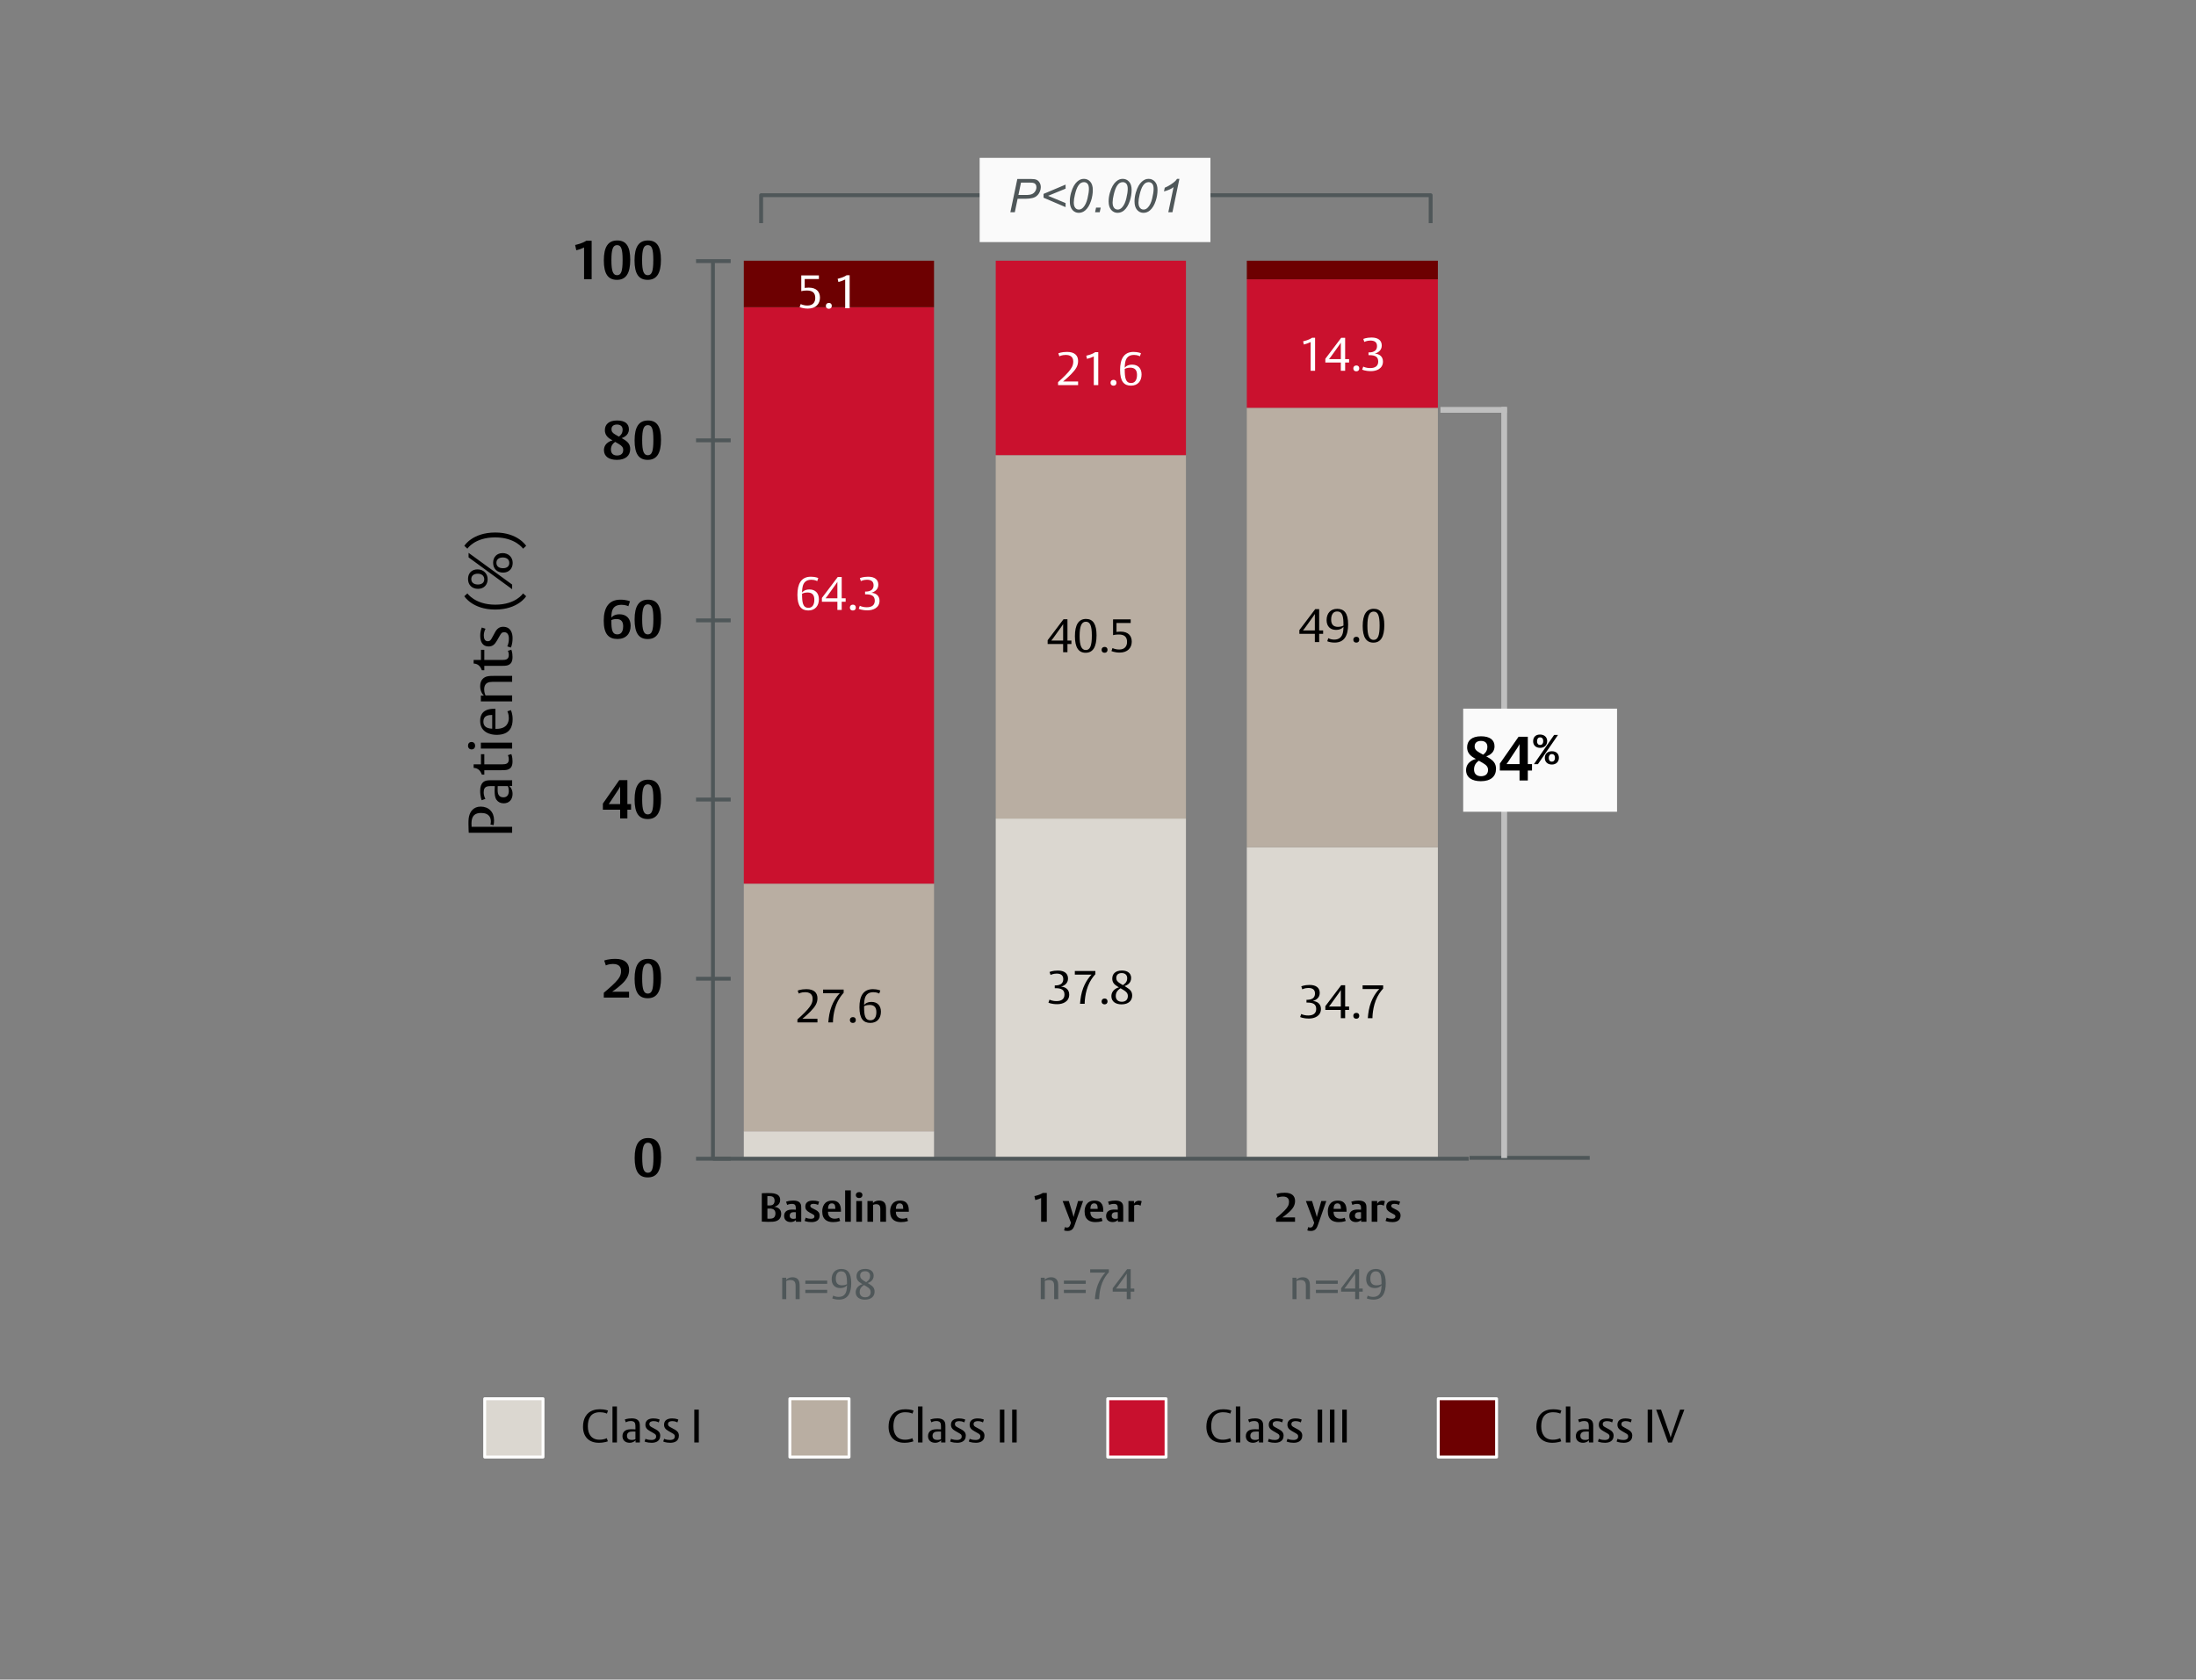<svg width="732" height="560" viewBox="0 0 732 560" fill="none" xmlns="http://www.w3.org/2000/svg">
<rect x="0" y="0" width="732" height="560" fill="#808080" stroke="none"/>
<g clip-path="url(#clip0_1666_19066)">
<mask id="mask0_1666_19066" style="mask-type:luminance" maskUnits="userSpaceOnUse" x="-58" y="-7" width="1365" height="540">
<path d="M1306.32 -6.913H-57.526V532.709H1306.32V-6.913Z" fill="white"/>
</mask>
<g mask="url(#mask0_1666_19066)">
<mask id="mask1_1666_19066" style="mask-type:luminance" maskUnits="userSpaceOnUse" x="-58" y="-7" width="1365" height="540">
<path d="M1306.32 -6.914H-57.526V532.708H1306.32V-6.914Z" fill="white"/>
</mask>
<g mask="url(#mask1_1666_19066)">
<path d="M247.938 377.181H311.342V386.178H247.938V377.181ZM331.912 272.914H395.317V386.178H331.912V272.914ZM415.606 282.498H479.292V386.178H415.606V282.498Z" fill="#DBD7D0"/>
<path d="M247.938 294.616H311.342V377.182H247.938V294.616ZM331.912 151.744H395.317V272.915H331.912V151.744ZM415.606 135.964H479.292V282.499H415.606V135.964Z" fill="#B9AEA2"/>
<path d="M247.938 102.428H311.342V294.615H247.938V102.428ZM331.912 86.921H395.317V151.743H331.912V86.921ZM415.606 93.129H479.292V135.963H415.606V93.129Z" fill="#CA112E"/>
<path d="M247.938 86.921H311.342V102.428H247.938V86.921ZM415.606 86.921H479.292V93.129H415.606V86.921Z" fill="#6D0001"/>
<path d="M237.646 386.319L237.646 87.062" stroke="#4F5759" stroke-width="1.292" stroke-miterlimit="10" stroke-linejoin="round"/>
<path d="M232.01 386.319H243.564M232.01 326.316H243.564M232.01 266.574H243.564M232.01 206.835H243.564M232.01 146.812H243.564M232.01 87.061H243.564" stroke="#4F5759" stroke-width="1.292" stroke-miterlimit="10" stroke-linejoin="round"/>
<path d="M237.646 386.319H489.564" stroke="#4F5759" stroke-width="1.292" stroke-miterlimit="10" stroke-linejoin="round"/>
<path d="M356.407 331.593C356.407 334.026 354.175 334.801 352.439 334.801C350.409 334.801 349.479 334.289 349.479 334.289L349.835 333.282C349.835 333.282 350.657 333.778 352.176 333.778C353.896 333.778 354.826 333.018 354.826 331.608C354.826 329.965 353.741 329.469 351.835 329.469H351.587V328.555C351.587 328.555 352.393 328.586 353.028 328.384C353.756 328.152 354.423 327.625 354.423 326.447C354.423 325.254 353.725 324.603 352.207 324.603C350.998 324.603 350.192 325.068 350.192 325.068L349.851 324.076C349.851 324.076 350.827 323.595 352.61 323.595C354.81 323.595 356.004 324.572 356.004 326.246C356.004 327.842 354.841 328.617 353.679 328.958C355.12 329.02 356.407 329.872 356.407 331.593ZM365.126 324.804C365.126 324.804 364.041 325.92 363.204 327.548C361.499 330.864 361.561 334.677 361.561 334.677H360.011C360.011 334.677 360.151 332.461 360.662 330.647C361.732 326.881 363.855 324.959 363.855 324.959H358.276V323.735H365.126V324.804ZM369.18 333.886C369.18 334.506 368.777 334.863 368.188 334.863C367.615 334.863 367.196 334.506 367.196 333.902C367.196 333.266 367.615 332.91 368.219 332.91C368.808 332.91 369.18 333.282 369.18 333.886ZM377.391 331.934C377.391 333.561 376.244 334.863 373.842 334.863C371.982 334.863 370.463 333.995 370.463 332.135C370.463 331.081 371.006 330.275 371.672 329.795C372.323 329.33 372.99 329.19 372.99 329.19L372.54 328.927C371.331 328.214 370.758 327.47 370.758 326.277C370.758 324.789 371.703 323.58 373.981 323.58C375.872 323.58 377.05 324.51 377.05 326.06C377.05 326.943 376.694 327.672 376.012 328.183C375.516 328.555 374.849 328.756 374.849 328.756L375.469 329.144C376.802 329.965 377.391 330.647 377.391 331.934ZM375.733 326.137C375.733 324.959 374.896 324.432 373.919 324.432C372.99 324.432 372.091 324.835 372.091 326.06C372.091 326.866 372.494 327.346 373.454 327.935L374.291 328.446C374.291 328.446 374.772 328.152 375.128 327.765C375.516 327.346 375.733 326.85 375.733 326.137ZM375.95 332.089C375.95 331.221 375.5 330.663 374.446 330.043L373.532 329.5C373.532 329.5 372.866 329.857 372.447 330.43C372.137 330.849 371.92 331.36 371.92 332.089C371.92 333.313 372.726 333.995 373.935 333.995C374.958 333.995 375.95 333.514 375.95 332.089Z" fill="black"/>
<path d="M440.314 336.384C440.314 338.817 438.083 339.592 436.347 339.592C434.317 339.592 433.387 339.08 433.387 339.08L433.743 338.073C433.743 338.073 434.564 338.569 436.083 338.569C437.804 338.569 438.734 337.809 438.734 336.399C438.734 334.756 437.649 334.26 435.742 334.26H435.494V333.346C435.494 333.346 436.3 333.377 436.936 333.175C437.664 332.943 438.331 332.416 438.331 331.238C438.331 330.045 437.633 329.394 436.114 329.394C434.905 329.394 434.1 329.859 434.1 329.859L433.759 328.867C433.759 328.867 434.735 328.387 436.517 328.387C438.718 328.387 439.911 329.363 439.911 331.037C439.911 332.633 438.749 333.408 437.587 333.749C439.028 333.811 440.314 334.663 440.314 336.384ZM449.7 336.725H448.383V339.468H446.941V336.725H441.78V335.469L447.065 328.479H448.383V335.578H449.7V336.725ZM446.941 335.578V330.076C446.941 330.076 446.879 330.262 446.306 331.052L443.578 334.849C443.253 335.299 442.989 335.578 442.989 335.578H446.941ZM453.088 338.677C453.088 339.297 452.685 339.654 452.096 339.654C451.523 339.654 451.104 339.297 451.104 338.693C451.104 338.057 451.523 337.701 452.127 337.701C452.716 337.701 453.088 338.073 453.088 338.677ZM461.051 329.595C461.051 329.595 459.966 330.711 459.129 332.339C457.424 335.655 457.486 339.468 457.486 339.468H455.936C455.936 339.468 456.076 337.252 456.587 335.438C457.657 331.672 459.78 329.75 459.78 329.75H454.201V328.526H461.051V329.595Z" fill="black"/>
<path d="M272.486 340.876H265.806V339.884C265.806 339.884 268.069 337.885 269.262 336.49C270.238 335.343 270.874 334.413 270.874 333.003C270.874 332.398 270.734 330.802 268.394 330.802C267.03 330.802 266.24 331.267 266.24 331.267L265.899 330.275C265.899 330.275 266.891 329.795 268.813 329.795C271.447 329.795 272.486 331.097 272.486 332.817C272.486 334.367 271.819 335.545 270.176 337.218C268.766 338.644 267.464 339.667 267.464 339.667H272.486V340.876ZM281.22 331.004C281.22 331.004 280.135 332.119 279.299 333.747C277.594 337.063 277.656 340.876 277.656 340.876H276.106C276.106 340.876 276.245 338.66 276.757 336.846C277.826 333.08 279.949 331.159 279.949 331.159H274.37V329.934H281.22V331.004ZM285.275 340.086C285.275 340.705 284.872 341.062 284.283 341.062C283.709 341.062 283.291 340.705 283.291 340.101C283.291 339.466 283.709 339.109 284.314 339.109C284.903 339.109 285.275 339.481 285.275 340.086ZM293.641 337.311C293.641 339.559 292.339 341.046 290.122 341.046C287.844 341.046 286.48 339.698 286.48 335.839C286.48 332.259 287.674 329.795 290.975 329.795C292.525 329.795 293.439 330.244 293.439 330.244L293.083 331.267C293.083 331.267 292.37 330.802 291.114 330.802C289.394 330.802 288.573 331.716 288.263 332.941C288.015 333.917 288.03 335.08 288.03 335.08C288.03 335.08 288.681 334.041 290.494 334.041C292.447 334.041 293.641 335.266 293.641 337.311ZM292.122 337.451C292.122 335.87 291.409 335.049 289.843 335.049C288.712 335.049 288.03 335.467 288.03 335.467V335.56C288.03 338.396 288.278 340.163 290.153 340.163C292.122 340.163 292.122 337.885 292.122 337.451Z" fill="black"/>
<path d="M357.135 214.71H355.818V217.453H354.376V214.71H349.215V213.455L354.5 206.465H355.818V213.563H357.135V214.71ZM354.376 213.563V208.061C354.376 208.061 354.314 208.247 353.741 209.038L351.013 212.835C350.688 213.284 350.424 213.563 350.424 213.563H354.376ZM365.513 211.796C365.513 215.733 364.304 217.639 361.871 217.639C359.484 217.639 358.307 215.81 358.307 212.106C358.307 208.278 359.562 206.356 362.011 206.356C364.366 206.356 365.513 208.139 365.513 211.796ZM363.948 211.905C363.948 208.573 363.359 207.286 361.949 207.286C360.538 207.286 359.872 208.712 359.872 212.044C359.872 215.314 360.538 216.725 361.933 216.725C363.344 216.725 363.948 215.392 363.948 211.905ZM369.18 216.663C369.18 217.283 368.777 217.639 368.188 217.639C367.615 217.639 367.196 217.283 367.196 216.678C367.196 216.043 367.615 215.686 368.219 215.686C368.808 215.686 369.18 216.058 369.18 216.663ZM377.252 213.935C377.252 215.996 375.872 217.577 373.222 217.577C371.533 217.577 370.479 217.066 370.479 217.066L370.835 216.058C370.835 216.058 371.672 216.554 373.098 216.554C374.834 216.554 375.686 215.516 375.686 214.028C375.686 212.447 374.896 211.548 372.928 211.548C371.796 211.548 371.021 211.765 371.021 211.765V206.511H376.895V207.72H372.168V210.696C372.168 210.696 372.695 210.587 373.532 210.587C376.167 210.587 377.252 212.06 377.252 213.935Z" fill="black"/>
<path d="M441.043 211.329H439.725V214.072H438.284V211.329H433.123V210.074L438.408 203.084H439.725V210.182H441.043V211.329ZM438.284 210.182V204.68C438.284 204.68 438.222 204.866 437.649 205.657L434.921 209.454C434.595 209.903 434.332 210.182 434.332 210.182H438.284ZM449.375 208.198C449.375 211.794 448.181 214.243 444.88 214.243C443.78 214.243 442.958 214.026 442.416 213.793L442.772 212.77C443.315 213.111 444.167 213.251 444.725 213.251C446.461 213.251 447.282 212.336 447.608 211.035C447.84 210.105 447.825 208.973 447.825 208.973C447.825 208.973 447.174 210.012 445.345 210.012C443.392 210.012 442.199 208.787 442.199 206.742C442.199 204.494 443.516 202.991 445.732 202.991C448.011 202.991 449.375 204.339 449.375 208.198ZM447.825 208.57V208.493C447.825 205.657 447.577 203.874 445.701 203.874C443.733 203.874 443.718 206.153 443.718 206.587C443.718 208.167 444.446 209.004 446.011 209.004C447.143 209.004 447.825 208.57 447.825 208.57ZM453.088 213.282C453.088 213.902 452.685 214.258 452.096 214.258C451.523 214.258 451.104 213.902 451.104 213.297C451.104 212.662 451.523 212.305 452.127 212.305C452.716 212.305 453.088 212.677 453.088 213.282ZM461.438 208.415C461.438 212.352 460.229 214.258 457.796 214.258C455.409 214.258 454.232 212.429 454.232 208.725C454.232 204.897 455.487 202.975 457.936 202.975C460.291 202.975 461.438 204.758 461.438 208.415ZM459.873 208.524C459.873 205.192 459.284 203.905 457.874 203.905C456.463 203.905 455.797 205.331 455.797 208.663C455.797 211.934 456.463 213.344 457.858 213.344C459.268 213.344 459.873 212.011 459.873 208.524Z" fill="black"/>
<path d="M272.966 199.8C272.966 202.047 271.664 203.535 269.448 203.535C267.17 203.535 265.806 202.186 265.806 198.327C265.806 194.747 266.999 192.283 270.3 192.283C271.85 192.283 272.765 192.732 272.765 192.732L272.408 193.755C272.408 193.755 271.695 193.29 270.44 193.29C268.72 193.29 267.898 194.205 267.588 195.429C267.34 196.406 267.356 197.568 267.356 197.568C267.356 197.568 268.007 196.53 269.82 196.53C271.773 196.53 272.966 197.754 272.966 199.8ZM271.447 199.939C271.447 198.358 270.734 197.537 269.169 197.537C268.038 197.537 267.356 197.955 267.356 197.955V198.048C267.356 200.885 267.604 202.651 269.479 202.651C271.447 202.651 271.447 200.373 271.447 199.939ZM281.887 200.621H280.569V203.364H279.128V200.621H273.967V199.366L279.252 192.376H280.569V199.474H281.887V200.621ZM279.128 199.474V193.972C279.128 193.972 279.066 194.158 278.493 194.949L275.765 198.746C275.439 199.195 275.176 199.474 275.176 199.474H279.128ZM285.275 202.574C285.275 203.194 284.872 203.55 284.283 203.55C283.709 203.55 283.291 203.194 283.291 202.589C283.291 201.954 283.709 201.597 284.314 201.597C284.903 201.597 285.275 201.969 285.275 202.574ZM293.176 200.28C293.176 202.713 290.944 203.488 289.208 203.488C287.178 203.488 286.248 202.977 286.248 202.977L286.604 201.969C286.604 201.969 287.426 202.465 288.945 202.465C290.665 202.465 291.595 201.706 291.595 200.296C291.595 198.653 290.51 198.157 288.604 198.157H288.356V197.242C288.356 197.242 289.162 197.273 289.797 197.072C290.525 196.839 291.192 196.313 291.192 195.135C291.192 193.941 290.494 193.29 288.976 193.29C287.767 193.29 286.961 193.755 286.961 193.755L286.62 192.763C286.62 192.763 287.596 192.283 289.378 192.283C291.579 192.283 292.773 193.259 292.773 194.933C292.773 196.53 291.61 197.304 290.448 197.645C291.889 197.707 293.176 198.56 293.176 200.28Z" fill="white"/>
<path d="M359.367 128.408H352.687V127.416C352.687 127.416 354.95 125.417 356.143 124.022C357.119 122.875 357.755 121.945 357.755 120.535C357.755 119.931 357.615 118.334 355.275 118.334C353.911 118.334 353.121 118.799 353.121 118.799L352.78 117.807C352.78 117.807 353.772 117.327 355.694 117.327C358.328 117.327 359.367 118.629 359.367 120.349C359.367 121.899 358.7 123.077 357.057 124.751C355.647 126.176 354.345 127.199 354.345 127.199H359.367V128.408ZM366.087 128.408H364.599V118.83C364.599 118.83 364.149 119.063 363.467 119.311C363.003 119.481 362.336 119.652 362.336 119.652L362.088 118.582C362.088 118.582 362.398 118.551 363.39 118.226C364.428 117.885 365.079 117.404 365.079 117.404H366.087V128.408ZM372.156 127.618C372.156 128.238 371.753 128.594 371.164 128.594C370.59 128.594 370.172 128.238 370.172 127.633C370.172 126.998 370.59 126.641 371.195 126.641C371.784 126.641 372.156 127.013 372.156 127.618ZM380.522 124.844C380.522 127.091 379.22 128.579 377.004 128.579C374.725 128.579 373.361 127.23 373.361 123.371C373.361 119.791 374.555 117.327 377.856 117.327C379.406 117.327 380.32 117.776 380.32 117.776L379.964 118.799C379.964 118.799 379.251 118.334 377.995 118.334C376.275 118.334 375.454 119.249 375.144 120.473C374.896 121.449 374.911 122.612 374.911 122.612C374.911 122.612 375.562 121.573 377.375 121.573C379.328 121.573 380.522 122.798 380.522 124.844ZM379.003 124.983C379.003 123.402 378.29 122.581 376.725 122.581C375.593 122.581 374.911 122.999 374.911 122.999V123.092C374.911 125.928 375.159 127.695 377.035 127.695C379.003 127.695 379.003 125.417 379.003 124.983Z" fill="white"/>
<path d="M438.362 123.618H436.874V114.04C436.874 114.04 436.424 114.273 435.742 114.521C435.277 114.691 434.611 114.862 434.611 114.862L434.363 113.792C434.363 113.792 434.673 113.761 435.665 113.436C436.703 113.095 437.354 112.614 437.354 112.614H438.362V123.618ZM449.7 120.875H448.383V123.618H446.941V120.875H441.78V119.62L447.065 112.63H448.383V119.728H449.7V120.875ZM446.941 119.728V114.226C446.941 114.226 446.879 114.412 446.306 115.203L443.578 119C443.253 119.449 442.989 119.728 442.989 119.728H446.941ZM453.088 122.828C453.088 123.448 452.685 123.804 452.096 123.804C451.523 123.804 451.104 123.448 451.104 122.843C451.104 122.208 451.523 121.851 452.127 121.851C452.716 121.851 453.088 122.223 453.088 122.828ZM460.989 120.534C460.989 122.967 458.757 123.742 457.021 123.742C454.991 123.742 454.061 123.231 454.061 123.231L454.418 122.223C454.418 122.223 455.239 122.719 456.758 122.719C458.478 122.719 459.408 121.96 459.408 120.55C459.408 118.907 458.323 118.411 456.417 118.411H456.169V117.496C456.169 117.496 456.975 117.527 457.61 117.326C458.339 117.093 459.005 116.566 459.005 115.389C459.005 114.195 458.308 113.544 456.789 113.544C455.58 113.544 454.774 114.009 454.774 114.009L454.433 113.017C454.433 113.017 455.409 112.537 457.192 112.537C459.392 112.537 460.586 113.513 460.586 115.187C460.586 116.783 459.423 117.558 458.261 117.899C459.702 117.961 460.989 118.814 460.989 120.534Z" fill="white"/>
<path d="M273.321 99.248C273.321 101.309 271.942 102.89 269.292 102.89C267.602 102.89 266.548 102.378 266.548 102.378L266.905 101.371C266.905 101.371 267.742 101.867 269.168 101.867C270.903 101.867 271.756 100.828 271.756 99.341C271.756 97.76 270.965 96.861 268.997 96.861C267.866 96.861 267.091 97.078 267.091 97.078V91.824H272.965V93.033H268.238V96.008C268.238 96.008 268.765 95.9 269.602 95.9C272.236 95.9 273.321 97.372 273.321 99.248ZM277.267 101.975C277.267 102.595 276.864 102.952 276.275 102.952C275.702 102.952 275.283 102.595 275.283 101.991C275.283 101.355 275.702 100.999 276.306 100.999C276.895 100.999 277.267 101.371 277.267 101.975ZM283.215 102.766H281.727V93.188C281.727 93.188 281.278 93.42 280.596 93.668C280.131 93.839 279.465 94.009 279.465 94.009L279.217 92.94C279.217 92.94 279.526 92.909 280.518 92.583C281.557 92.242 282.208 91.762 282.208 91.762H283.215V102.766Z" fill="white"/>
<path d="M220.356 385.851C220.356 390.432 218.931 392.56 215.919 392.56C212.926 392.56 211.555 390.504 211.555 386.068C211.555 381.559 212.998 379.431 216.028 379.431C219.003 379.431 220.356 381.433 220.356 385.851ZM217.813 385.905C217.813 382.245 217.326 380.982 215.974 380.982C214.603 380.982 214.08 382.317 214.08 386.032C214.08 389.675 214.621 391.009 215.956 391.009C217.326 391.009 217.813 389.729 217.813 385.905Z" fill="black"/>
<path d="M209.704 323.317C209.704 324.94 209.091 326.419 207.234 328.132C205.556 329.683 204.042 330.657 204.042 330.657H209.686V332.604H201.264V330.999C201.264 330.999 203.681 329.016 205.07 327.573C206.476 326.13 207.017 325.12 207.017 323.768C207.017 322.974 206.837 321.387 204.312 321.387C202.887 321.387 201.95 321.892 201.95 321.892L201.409 320.251C201.409 320.251 202.653 319.692 205.178 319.692C208.262 319.692 209.704 321.153 209.704 323.317ZM220.334 326.112C220.334 330.693 218.909 332.821 215.897 332.821C212.903 332.821 211.533 330.765 211.533 326.329C211.533 321.82 212.975 319.692 216.005 319.692C218.981 319.692 220.334 321.694 220.334 326.112ZM217.791 326.166C217.791 322.505 217.304 321.243 215.951 321.243C214.581 321.243 214.058 322.577 214.058 326.292C214.058 329.935 214.599 331.27 215.933 331.27C217.304 331.27 217.791 329.99 217.791 326.166Z" fill="black"/>
<path d="M210.354 269.962H209.127V272.865H206.711V269.962H200.958V267.924L206.422 260.097H209.127V268.086H210.354V269.962ZM206.711 268.086V262.207C206.711 262.207 206.657 262.459 205.989 263.469L203.428 267.347C203.248 267.617 202.905 268.086 202.905 268.086H206.711ZM220.334 266.373C220.334 270.954 218.909 273.082 215.897 273.082C212.903 273.082 211.533 271.026 211.533 266.589C211.533 262.081 212.975 259.953 216.005 259.953C218.981 259.953 220.334 261.954 220.334 266.373ZM217.791 266.427C217.791 262.766 217.304 261.504 215.951 261.504C214.581 261.504 214.058 262.838 214.058 266.553C214.058 270.196 214.599 271.531 215.933 271.531C217.304 271.531 217.791 270.25 217.791 266.427Z" fill="black"/>
<path d="M210.209 208.626C210.209 211.331 208.586 213.044 205.845 213.044C202.851 213.044 201.246 211.349 201.246 206.948C201.246 202.602 202.923 199.933 206.801 199.933C208.839 199.933 209.993 200.474 209.993 200.474L209.452 202.133C209.452 202.133 208.622 201.646 207.198 201.646C205.34 201.646 204.276 202.404 203.951 204.027C203.771 204.911 203.789 205.921 203.789 205.921C203.789 205.921 204.51 204.802 206.476 204.802C208.839 204.802 210.209 206.263 210.209 208.626ZM207.721 208.824C207.721 207.237 207.053 206.389 205.484 206.389C204.384 206.389 203.789 206.75 203.789 206.75V206.894C203.789 210.104 204.096 211.511 205.809 211.511C207.504 211.511 207.721 209.744 207.721 208.824ZM220.334 206.353C220.334 210.934 218.909 213.062 215.897 213.062C212.903 213.062 211.533 211.006 211.533 206.57C211.533 202.061 212.975 199.933 216.005 199.933C218.981 199.933 220.334 201.935 220.334 206.353ZM217.791 206.407C217.791 202.746 217.304 201.484 215.951 201.484C214.581 201.484 214.058 202.819 214.058 206.534C214.058 210.177 214.599 211.511 215.933 211.511C217.304 211.511 217.791 210.231 217.791 206.407Z" fill="black"/>
<path d="M210.065 149.698C210.065 151.88 208.586 153.323 205.629 153.323C203.05 153.323 201.318 152.223 201.318 150.077C201.318 148.832 201.968 147.985 202.707 147.48C203.447 146.975 204.186 146.83 204.186 146.83L203.627 146.506C202.31 145.748 201.625 144.775 201.625 143.422C201.625 141.474 202.978 140.194 205.683 140.194C208.298 140.194 209.632 141.276 209.632 143.115C209.632 144.161 209.163 144.919 208.478 145.424C207.901 145.857 207.216 146.055 207.216 146.055L207.883 146.452C209.344 147.317 210.065 148.183 210.065 149.698ZM207.54 143.26C207.54 142.124 206.801 141.546 205.665 141.546C204.655 141.546 203.825 141.997 203.825 143.133C203.825 143.891 204.186 144.378 205.214 144.955L206.296 145.568C206.296 145.568 206.711 145.298 207.035 144.865C207.342 144.468 207.54 143.963 207.54 143.26ZM207.739 150.023C207.739 149.193 207.342 148.652 206.224 148.003L205.07 147.335C205.07 147.335 204.492 147.66 204.096 148.273C203.843 148.67 203.645 149.193 203.645 149.878C203.645 151.213 204.456 151.862 205.683 151.862C206.837 151.862 207.739 151.339 207.739 150.023ZM220.334 146.614C220.334 151.195 218.909 153.323 215.897 153.323C212.903 153.323 211.533 151.267 211.533 146.83C211.533 142.322 212.976 140.194 216.005 140.194C218.981 140.194 220.334 142.196 220.334 146.614ZM217.791 146.668C217.791 143.007 217.304 141.745 215.951 141.745C214.581 141.745 214.058 143.079 214.058 146.794C214.058 150.437 214.599 151.772 215.933 151.772C217.304 151.772 217.791 150.491 217.791 146.668Z" fill="black"/>
<path d="M197.214 93.086H194.689V82.5C194.689 82.5 194.292 82.734 193.408 83.059C192.849 83.257 192.092 83.438 192.092 83.438L191.713 81.67C191.713 81.67 192.362 81.562 193.336 81.237C194.779 80.75 195.428 80.263 195.428 80.263H197.214V93.086ZM210.079 86.594C210.079 91.174 208.654 93.302 205.642 93.302C202.649 93.302 201.278 91.246 201.278 86.81C201.278 82.301 202.721 80.173 205.751 80.173C208.726 80.173 210.079 82.175 210.079 86.594ZM207.536 86.648C207.536 82.987 207.049 81.724 205.697 81.724C204.326 81.724 203.803 83.059 203.803 86.774C203.803 90.417 204.344 91.751 205.679 91.751C207.049 91.751 207.536 90.471 207.536 86.648ZM220.311 86.594C220.311 91.174 218.887 93.302 215.875 93.302C212.881 93.302 211.511 91.246 211.511 86.81C211.511 82.301 212.953 80.173 215.983 80.173C218.959 80.173 220.311 82.175 220.311 86.594ZM217.768 86.648C217.768 82.987 217.282 81.724 215.929 81.724C214.558 81.724 214.035 83.059 214.035 86.774C214.035 90.417 214.576 91.751 215.911 91.751C217.282 91.751 217.768 90.471 217.768 86.648Z" fill="black"/>
<path d="M260.4 404.7C260.4 406.12 259.562 406.823 258.845 407.08C258.087 407.364 257.262 407.378 256.005 407.378C255.612 407.378 254.381 407.337 253.935 407.296V397.842C254.057 397.828 254.936 397.774 255.991 397.774C256.748 397.774 257.601 397.801 258.25 397.964C259.21 398.194 260.062 398.762 260.062 400.06C260.062 401.873 258.344 402.292 258.047 402.36C258.277 402.373 260.4 402.508 260.4 404.7ZM258.196 400.331C258.196 399.019 257.357 398.789 256.37 398.789C256.045 398.789 255.788 398.816 255.788 398.816V401.9C255.788 401.9 255.977 401.913 256.491 401.913C256.681 401.913 256.924 401.9 257.127 401.859C257.722 401.737 258.196 401.237 258.196 400.331ZM258.48 404.578C258.48 403.306 257.628 402.941 256.505 402.941C256.126 402.941 255.802 402.968 255.802 402.968V406.296C255.802 406.296 255.937 406.336 256.573 406.336C257.073 406.336 257.411 406.241 257.628 406.16C258.033 405.998 258.48 405.579 258.48 404.578ZM267.081 407.351H265.309V406.728C265.309 406.728 264.795 407.445 263.538 407.445C262.226 407.445 261.373 406.674 261.373 405.416C261.373 404.659 261.644 404.118 262.144 403.753C262.726 403.333 263.497 403.279 264.309 403.279C264.768 403.279 265.269 403.32 265.269 403.32V402.874C265.269 402.535 265.242 402.211 265.161 401.994C264.985 401.535 264.565 401.386 263.97 401.386C263.024 401.386 262.401 401.737 262.401 401.737L262.023 400.669C262.023 400.669 262.902 400.277 264.457 400.277C266.256 400.277 266.757 401.034 266.946 401.562C267.095 401.981 267.081 402.738 267.081 403.212V407.351ZM265.269 406.228V404.159C265.269 404.159 265.147 404.145 264.633 404.145C264.214 404.145 263.876 404.213 263.605 404.429C263.335 404.645 263.24 405.011 263.24 405.308C263.24 406.16 263.862 406.377 264.43 406.377C264.985 406.377 265.269 406.228 265.269 406.228ZM273.203 405.295C273.203 406.877 271.972 407.459 270.538 407.459C268.942 407.459 268.198 407.053 268.198 407.053L268.577 405.971C268.577 405.971 269.199 406.35 270.335 406.35C271.079 406.35 271.485 406.093 271.485 405.579C271.485 405.173 271.296 405.051 270.836 404.794L269.821 404.24C268.915 403.739 268.442 403.239 268.442 402.265C268.442 400.953 269.388 400.29 270.93 400.29C272.297 400.29 273.054 400.655 273.054 400.655L272.675 401.737C272.675 401.737 272.04 401.372 271.174 401.372C270.606 401.372 270.105 401.521 270.105 402.048C270.105 402.481 270.362 402.617 270.917 402.901L271.904 403.401C272.743 403.834 273.203 404.361 273.203 405.295ZM280.317 404.01H276.002C276.002 404.05 276.002 404.145 276.002 404.145C276.002 405.498 276.882 406.323 278.221 406.323C279.168 406.323 279.695 406.012 279.695 406.012L280.06 407.053C280.06 407.053 279.303 407.459 277.68 407.459C275.786 407.459 274.082 406.674 274.082 403.902C274.082 402.603 274.569 400.29 277.382 400.29C278.748 400.29 279.465 400.791 279.898 401.548C280.277 402.224 280.317 403.144 280.317 403.902C280.317 403.915 280.317 403.983 280.317 404.01ZM278.437 403.049V402.752C278.437 401.724 278.058 401.21 277.247 401.21C276.571 401.21 276.246 401.616 276.097 402.238C276.016 402.576 276.016 402.928 276.016 403.049H278.437ZM283.606 407.351H281.712V396.882H283.606V407.351ZM287.479 398.424C287.479 399.046 287.047 399.438 286.357 399.438C285.708 399.438 285.275 399.046 285.275 398.464C285.275 397.842 285.708 397.45 286.397 397.45C287.047 397.45 287.479 397.842 287.479 398.424ZM287.331 407.351H285.437V400.425H287.331V407.351ZM295.343 407.351H293.436V403.388C293.436 403.036 293.436 402.671 293.382 402.414C293.247 401.764 292.787 401.494 292.084 401.494C291.475 401.494 291.042 401.724 291.042 401.724V407.351H289.149V400.425H290.988V401.129C290.988 401.129 291.583 400.277 293.058 400.277C294.505 400.277 295.073 401.115 295.235 401.819C295.343 402.305 295.343 402.86 295.343 403.171V407.351ZM302.944 404.01H298.629C298.629 404.05 298.629 404.145 298.629 404.145C298.629 405.498 299.508 406.323 300.847 406.323C301.794 406.323 302.322 406.012 302.322 406.012L302.687 407.053C302.687 407.053 301.929 407.459 300.306 407.459C298.413 407.459 296.708 406.674 296.708 403.902C296.708 402.603 297.195 400.29 300.009 400.29C301.375 400.29 302.092 400.791 302.525 401.548C302.903 402.224 302.944 403.144 302.944 403.902C302.944 403.915 302.944 403.983 302.944 404.01ZM301.064 403.049V402.752C301.064 401.724 300.685 401.21 299.873 401.21C299.197 401.21 298.873 401.616 298.724 402.238C298.643 402.576 298.643 402.928 298.643 403.049H301.064Z" fill="black"/>
<path d="M348.934 407.351H347.04V399.411C347.04 399.411 346.743 399.587 346.08 399.83C345.661 399.979 345.093 400.114 345.093 400.114L344.809 398.789C344.809 398.789 345.296 398.708 346.026 398.464C347.108 398.099 347.595 397.734 347.595 397.734H348.934V407.351ZM361.031 400.425L358.163 408.581C357.69 409.934 357 410.407 355.877 410.407C355.106 410.407 354.701 410.232 354.701 410.232L354.985 409.122C354.985 409.122 355.309 409.285 355.661 409.285C356.243 409.285 356.527 408.974 356.756 408.324L356.986 407.689L354.214 400.425H356.27L357.636 404.916C357.811 405.498 357.852 405.782 357.852 405.782C357.852 405.782 357.974 405.335 358.082 404.943L359.353 400.425H361.031ZM367.767 404.01H363.453C363.453 404.05 363.453 404.145 363.453 404.145C363.453 405.498 364.332 406.323 365.671 406.323C366.618 406.323 367.145 406.012 367.145 406.012L367.51 407.053C367.51 407.053 366.753 407.459 365.13 407.459C363.236 407.459 361.532 406.674 361.532 403.902C361.532 402.603 362.019 400.29 364.832 400.29C366.198 400.29 366.915 400.791 367.348 401.548C367.727 402.224 367.767 403.144 367.767 403.902C367.767 403.915 367.767 403.983 367.767 404.01ZM365.887 403.049V402.752C365.887 401.724 365.509 401.21 364.697 401.21C364.021 401.21 363.696 401.616 363.547 402.238C363.466 402.576 363.466 402.928 363.466 403.049H365.887ZM374.411 407.351H372.639V406.728C372.639 406.728 372.125 407.445 370.867 407.445C369.555 407.445 368.703 406.674 368.703 405.416C368.703 404.659 368.973 404.118 369.474 403.753C370.055 403.333 370.826 403.279 371.638 403.279C372.098 403.279 372.598 403.32 372.598 403.32V402.874C372.598 402.535 372.571 402.211 372.49 401.994C372.314 401.535 371.895 401.386 371.3 401.386C370.353 401.386 369.731 401.737 369.731 401.737L369.352 400.669C369.352 400.669 370.231 400.277 371.787 400.277C373.586 400.277 374.086 401.034 374.275 401.562C374.424 401.981 374.411 402.738 374.411 403.212V407.351ZM372.598 406.228V404.159C372.598 404.159 372.476 404.145 371.963 404.145C371.543 404.145 371.205 404.213 370.935 404.429C370.664 404.645 370.569 405.011 370.569 405.308C370.569 406.16 371.192 406.377 371.76 406.377C372.314 406.377 372.598 406.228 372.598 406.228ZM380.559 400.493L380.18 402.008C380.072 401.927 379.68 401.67 379.058 401.67C378.409 401.67 378.043 401.913 378.043 401.913V407.351H376.15V400.425H377.989V401.345C377.989 401.345 378.476 400.317 379.653 400.317C380.086 400.317 380.356 400.412 380.559 400.493Z" fill="black"/>
<path d="M431.687 400.385C431.687 401.602 431.227 402.711 429.834 403.996C428.576 405.159 427.44 405.89 427.44 405.89H431.673V407.351H425.357V406.147C425.357 406.147 427.169 404.659 428.211 403.577C429.266 402.495 429.671 401.737 429.671 400.723C429.671 400.128 429.536 398.938 427.643 398.938C426.574 398.938 425.871 399.316 425.871 399.316L425.465 398.085C425.465 398.085 426.398 397.666 428.292 397.666C430.605 397.666 431.687 398.762 431.687 400.385ZM442.106 400.425L439.239 408.581C438.765 409.934 438.076 410.407 436.953 410.407C436.182 410.407 435.776 410.232 435.776 410.232L436.06 409.122C436.06 409.122 436.385 409.285 436.737 409.285C437.318 409.285 437.602 408.974 437.832 408.324L438.062 407.689L435.289 400.425H437.345L438.711 404.916C438.887 405.498 438.928 405.782 438.928 405.782C438.928 405.782 439.049 405.335 439.158 404.943L440.429 400.425H442.106ZM448.843 404.01H444.528C444.528 404.05 444.528 404.145 444.528 404.145C444.528 405.498 445.408 406.323 446.747 406.323C447.693 406.323 448.221 406.012 448.221 406.012L448.586 407.053C448.586 407.053 447.829 407.459 446.206 407.459C444.312 407.459 442.608 406.674 442.608 403.902C442.608 402.603 443.095 400.29 445.908 400.29C447.274 400.29 447.991 400.791 448.424 401.548C448.803 402.224 448.843 403.144 448.843 403.902C448.843 403.915 448.843 403.983 448.843 404.01ZM446.963 403.049V402.752C446.963 401.724 446.584 401.21 445.773 401.21C445.096 401.21 444.772 401.616 444.623 402.238C444.542 402.576 444.542 402.928 444.542 403.049H446.963ZM455.486 407.351H453.714V406.728C453.714 406.728 453.201 407.445 451.943 407.445C450.631 407.445 449.778 406.674 449.778 405.416C449.778 404.659 450.049 404.118 450.549 403.753C451.131 403.333 451.902 403.279 452.714 403.279C453.173 403.279 453.674 403.32 453.674 403.32V402.874C453.674 402.535 453.647 402.211 453.566 401.994C453.39 401.535 452.971 401.386 452.375 401.386C451.429 401.386 450.806 401.737 450.806 401.737L450.428 400.669C450.428 400.669 451.307 400.277 452.862 400.277C454.661 400.277 455.162 401.034 455.351 401.562C455.5 401.981 455.486 402.738 455.486 403.212V407.351ZM453.674 406.228V404.159C453.674 404.159 453.552 404.145 453.038 404.145C452.619 404.145 452.281 404.213 452.01 404.429C451.74 404.645 451.645 405.011 451.645 405.308C451.645 406.16 452.267 406.377 452.835 406.377C453.39 406.377 453.674 406.228 453.674 406.228ZM461.635 400.493L461.256 402.008C461.148 401.927 460.756 401.67 460.134 401.67C459.484 401.67 459.119 401.913 459.119 401.913V407.351H457.225V400.425H459.065V401.345C459.065 401.345 459.552 400.317 460.729 400.317C461.161 400.317 461.432 400.412 461.635 400.493ZM466.852 405.295C466.852 406.877 465.621 407.459 464.187 407.459C462.591 407.459 461.847 407.053 461.847 407.053L462.226 405.971C462.226 405.971 462.848 406.35 463.984 406.35C464.728 406.35 465.134 406.093 465.134 405.579C465.134 405.173 464.945 405.051 464.485 404.794L463.47 404.24C462.564 403.739 462.091 403.239 462.091 402.265C462.091 400.953 463.037 400.29 464.579 400.29C465.945 400.29 466.703 400.655 466.703 400.655L466.324 401.737C466.324 401.737 465.688 401.372 464.823 401.372C464.255 401.372 463.754 401.521 463.754 402.048C463.754 402.481 464.011 402.617 464.566 402.901L465.553 403.401C466.392 403.834 466.852 404.361 466.852 405.295Z" fill="black"/>
<path d="M160.223 268.931C162.876 268.931 164.686 270.7 164.686 273.477C164.686 274.547 164.522 275.102 164.522 275.102L163.473 274.897C163.473 274.897 163.617 274.567 163.617 273.889C163.617 272.798 163.226 271.05 160.346 271.05C158.495 271.05 157.158 271.811 157.158 274.526C157.158 275.102 157.199 275.658 157.199 275.658H170.713V277.653H156.252C156.252 277.509 156.15 276.378 156.15 274.691C156.15 273.395 156.191 272.449 156.561 271.461C156.808 270.782 157.713 268.931 160.223 268.931ZM170.713 260.138V262.03H169.747C169.747 262.03 170.857 262.936 170.857 264.664C170.857 266.597 169.705 267.831 167.916 267.831C166.846 267.831 166.044 267.42 165.53 266.7C164.974 265.939 164.871 264.869 164.871 263.614C164.871 262.894 164.933 262.092 164.933 262.092H164.172C163.534 262.092 162.814 262.092 162.403 262.216C161.498 262.462 161.23 263.203 161.23 264.19C161.23 265.486 161.806 266.35 161.806 266.35L160.572 266.803C160.572 266.803 160.058 265.651 160.058 263.676C160.058 260.858 161.56 260.426 162.033 260.282C162.65 260.097 164.254 260.138 164.666 260.138H170.713ZM169.274 262.092H165.9C165.9 262.092 165.879 262.339 165.879 263.265C165.879 264.026 165.962 264.622 166.209 265.034C166.579 265.671 167.216 265.836 167.792 265.836C169.191 265.836 169.603 264.787 169.603 263.738C169.603 262.709 169.274 262.092 169.274 262.092ZM170.446 251.41C170.467 251.472 170.837 252.294 170.837 253.817C170.837 255.277 170.446 256.203 169.191 256.614C168.698 256.779 167.731 256.799 167.052 256.799H161.436V258.26H160.613L160.531 258.054C160.079 256.902 159.338 256.162 158.083 256.038L157.877 256.018V254.825H160.325V251.451H161.436V254.825H167.525C168.656 254.825 169.603 254.619 169.603 253.158C169.603 252.336 169.294 251.78 169.294 251.78L170.446 251.41ZM157.158 247.39C157.919 247.39 158.371 247.884 158.371 248.645C158.371 249.365 157.919 249.858 157.219 249.858C156.458 249.858 156.006 249.365 156.006 248.604C156.006 247.884 156.458 247.39 157.158 247.39ZM170.713 247.616V249.591H160.284V247.616H170.713ZM165.139 236.305V243.011C165.159 243.011 165.427 243.011 165.427 243.011C169.109 243.011 169.603 240.666 169.603 239.391C169.603 237.951 169.109 237.169 169.109 237.169L170.281 236.758C170.281 236.758 170.878 237.807 170.878 239.823C170.878 242.024 170.179 245.007 165.509 245.007C163.637 245.007 160.058 244.266 160.058 240.378C160.058 238.65 160.675 237.622 161.662 237.005C162.485 236.491 163.596 236.305 164.81 236.305H164.974H165.139ZM164.069 238.383H163.822C162.053 238.383 161.128 239.082 161.128 240.584C161.128 241.674 161.642 242.415 162.712 242.744C163.37 242.95 164.028 242.95 164.069 242.95V238.383ZM170.713 225.348V227.322H165.221C164.439 227.322 163.802 227.322 163.267 227.405C161.889 227.631 161.395 228.577 161.395 229.894C161.395 231.025 161.848 231.868 161.848 231.868H170.713V233.843H160.284V231.91H161.313C161.313 231.91 160.058 230.943 160.058 228.783C160.058 226.602 161.354 225.759 162.403 225.512C163.144 225.348 163.987 225.348 164.46 225.348H170.713ZM170.446 216.617C170.467 216.679 170.837 217.501 170.837 219.024C170.837 220.484 170.446 221.41 169.191 221.821C168.698 221.986 167.731 222.006 167.052 222.006H161.436V223.467H160.613L160.531 223.261C160.079 222.109 159.338 221.369 158.083 221.245L157.877 221.225V220.032H160.325V216.658H161.436V220.032H167.525C168.656 220.032 169.603 219.826 169.603 218.365C169.603 217.543 169.294 216.987 169.294 216.987L170.446 216.617ZM167.69 208.977C170.364 208.977 170.857 211.26 170.857 212.762C170.857 214.88 170.281 215.909 170.281 215.909L169.088 215.497C169.088 215.497 169.623 214.633 169.623 212.906C169.623 211.527 169.047 210.787 168.08 210.787C167.278 210.787 167.052 211.157 166.62 211.898L165.653 213.584C164.933 214.839 164.213 215.539 162.856 215.539C160.901 215.539 160.079 214.016 160.079 212C160.079 210.17 160.613 209.223 160.613 209.223L161.848 209.635C161.848 209.635 161.272 210.519 161.272 211.877C161.272 212.679 161.477 213.79 162.568 213.79C163.411 213.79 163.637 213.338 164.151 212.391L165.036 210.766C165.674 209.594 166.496 208.977 167.69 208.977ZM174.354 197.841L175.383 198.787C175.383 198.787 172.729 203.231 165.057 203.231C157.487 203.231 154.771 198.787 154.771 198.787L155.8 197.841C155.8 197.841 158.33 201.606 165.098 201.606C171.968 201.606 174.354 197.841 174.354 197.841ZM159.173 189.84C161.107 189.84 162.547 191.177 162.547 193.111C162.547 195.003 161.272 196.32 159.359 196.32C157.343 196.32 156.006 195.045 156.006 193.029C156.006 191.116 157.219 189.84 159.173 189.84ZM156.191 184.327L170.713 194.901V196.443L156.191 185.829V184.327ZM167.546 184.41C169.479 184.41 170.899 185.767 170.899 187.68C170.899 189.573 169.644 190.91 167.71 190.91C165.694 190.91 164.378 189.635 164.378 187.619C164.378 185.726 165.612 184.41 167.546 184.41ZM159.256 191.28C158.063 191.28 157.096 191.836 157.096 193.09C157.096 194.325 158.104 194.88 159.297 194.88C160.469 194.88 161.416 194.366 161.416 193.132C161.416 191.897 160.449 191.28 159.256 191.28ZM167.607 185.87C166.414 185.87 165.468 186.405 165.468 187.66C165.468 188.894 166.435 189.449 167.648 189.449C168.821 189.449 169.767 188.935 169.767 187.701C169.767 186.467 168.821 185.87 167.607 185.87ZM165.098 177.548C172.668 177.548 175.383 181.991 175.383 181.991L174.354 182.937C174.354 182.937 171.824 179.173 165.057 179.173C158.186 179.173 155.8 182.937 155.8 182.937L154.771 181.991C154.771 181.991 157.425 177.548 165.098 177.548Z" fill="black"/>
<path d="M489.845 386.037H529.907" stroke="#4F5759" stroke-width="1.292" stroke-miterlimit="8"/>
<path d="M481.11 136.656H501.28" stroke="#BFBFBF" stroke-width="1.937" stroke-miterlimit="10" stroke-linecap="square" stroke-linejoin="round"/>
<path d="M501.399 136.656V385.139" stroke="#BFBFBF" stroke-width="1.937" stroke-miterlimit="10" stroke-linecap="square" stroke-linejoin="round"/>
<path d="M539.017 236.268H487.732V270.646H539.017V236.268Z" fill="#FAFAFA"/>
<path d="M498.668 256.325C498.668 258.814 496.981 260.46 493.607 260.46C490.666 260.46 488.691 259.205 488.691 256.757C488.691 255.338 489.431 254.371 490.275 253.795C491.118 253.219 491.962 253.054 491.962 253.054L491.324 252.684C489.822 251.82 489.041 250.709 489.041 249.167C489.041 246.945 490.583 245.484 493.669 245.484C496.652 245.484 498.174 246.719 498.174 248.817C498.174 250.01 497.639 250.874 496.857 251.45C496.199 251.944 495.417 252.17 495.417 252.17L496.179 252.622C497.845 253.61 498.668 254.597 498.668 256.325ZM495.788 248.981C495.788 247.685 494.944 247.027 493.648 247.027C492.496 247.027 491.55 247.541 491.55 248.837C491.55 249.701 491.962 250.257 493.134 250.915L494.368 251.614C494.368 251.614 494.841 251.306 495.212 250.812C495.561 250.36 495.788 249.784 495.788 248.981ZM496.014 256.695C496.014 255.749 495.561 255.132 494.286 254.391L492.97 253.63C492.97 253.63 492.311 254.001 491.859 254.7C491.571 255.153 491.345 255.749 491.345 256.531C491.345 258.053 492.27 258.794 493.669 258.794C494.985 258.794 496.014 258.197 496.014 256.695ZM510.668 256.901H509.269V260.213H506.513V256.901H499.951V254.577L506.184 245.649H509.269V254.762H510.668V256.901ZM506.513 254.762V248.056C506.513 248.056 506.451 248.344 505.69 249.496L502.769 253.918C502.563 254.227 502.172 254.762 502.172 254.762H506.513Z" fill="black"/>
<path d="M515.727 247.086C515.727 248.425 514.802 249.336 513.38 249.336C511.958 249.336 511.046 248.48 511.046 247.141C511.046 245.774 511.875 244.904 513.324 244.904C514.747 244.904 515.727 245.746 515.727 247.086ZM519.345 245.028L512.634 254.776H511.309L518.047 245.028H519.345ZM519.635 252.65C519.635 253.989 518.696 254.901 517.287 254.901C515.865 254.901 514.94 254.045 514.94 252.705C514.94 251.338 515.851 250.468 517.301 250.468C518.723 250.468 519.635 251.311 519.635 252.65ZM514.415 247.113C514.415 246.368 514.084 245.843 513.38 245.843C512.689 245.843 512.344 246.381 512.344 247.127C512.344 247.859 512.662 248.37 513.366 248.37C514.056 248.37 514.415 247.859 514.415 247.113ZM518.323 252.678C518.323 251.932 517.991 251.421 517.287 251.421C516.597 251.421 516.252 251.946 516.252 252.691C516.252 253.423 516.569 253.934 517.273 253.934C517.964 253.934 518.323 253.423 518.323 252.678Z" fill="black"/>
<path d="M253.708 74.382C253.708 69.246 253.708 65.083 253.708 65.083H476.883C476.883 65.083 476.883 69.246 476.883 74.382" stroke="#4F5759" stroke-width="1.292" stroke-miterlimit="10" stroke-linejoin="round"/>
<path d="M403.478 52.543H326.55V80.722H403.478V52.543Z" fill="#FAFAFA"/>
<path d="M336.785 70.769L339.108 59.675H343.74C344.542 59.675 345.142 59.769 345.541 59.956C345.944 60.137 346.277 60.453 346.54 60.901C346.802 61.345 346.933 61.845 346.933 62.4C346.933 62.859 346.84 63.326 346.653 63.8C346.467 64.274 346.23 64.665 345.942 64.973C345.659 65.281 345.372 65.513 345.079 65.669C344.787 65.825 344.474 65.942 344.141 66.017C343.43 66.184 342.711 66.267 341.984 66.267H339.207L338.268 70.769H336.785ZM339.472 65.011H341.916C342.865 65.011 343.561 64.91 344.005 64.708C344.449 64.501 344.804 64.188 345.072 63.77C345.339 63.351 345.473 62.907 345.473 62.438C345.473 62.075 345.402 61.779 345.261 61.552C345.12 61.32 344.92 61.151 344.663 61.045C344.406 60.934 343.911 60.879 343.18 60.879H340.334L339.472 65.011ZM347.849 65.919V64.647L355.197 61.545V62.899L349.37 65.291L355.197 67.705V69.059L347.849 65.919ZM356.605 67.13C356.605 66.191 356.743 65.238 357.021 64.269C357.303 63.3 357.616 62.526 357.959 61.946C358.302 61.366 358.658 60.912 359.026 60.584C359.394 60.256 359.755 60.016 360.108 59.865C360.467 59.708 360.863 59.63 361.296 59.63C362.144 59.63 362.85 59.946 363.415 60.576C363.985 61.207 364.27 62.117 364.27 63.308C364.27 64.534 364.074 65.747 363.68 66.948C363.216 68.371 362.57 69.438 361.743 70.149C361.107 70.689 360.383 70.959 359.571 70.959C358.739 70.959 358.035 70.633 357.46 69.983C356.89 69.327 356.605 68.376 356.605 67.13ZM357.929 67.478C357.929 68.159 358.042 68.691 358.269 69.074C358.577 69.604 359.034 69.869 359.639 69.869C360.169 69.869 360.651 69.629 361.085 69.15C361.71 68.474 362.179 67.485 362.492 66.184C362.81 64.877 362.969 63.81 362.969 62.983C362.969 62.185 362.815 61.61 362.507 61.257C362.205 60.904 361.803 60.727 361.304 60.727C360.941 60.727 360.6 60.821 360.282 61.007C359.97 61.194 359.669 61.514 359.382 61.968C358.973 62.609 358.618 63.568 358.315 64.844C358.058 65.934 357.929 66.812 357.929 67.478ZM365.027 70.769L365.353 69.218H366.904L366.571 70.769H365.027ZM369.545 67.13C369.545 66.191 369.684 65.238 369.961 64.269C370.244 63.3 370.557 62.526 370.9 61.946C371.243 61.366 371.598 60.912 371.967 60.584C372.335 60.256 372.696 60.016 373.049 59.865C373.407 59.708 373.803 59.63 374.237 59.63C375.084 59.63 375.791 59.946 376.356 60.576C376.926 61.207 377.211 62.117 377.211 63.308C377.211 64.534 377.014 65.747 376.621 66.948C376.157 68.371 375.511 69.438 374.683 70.149C374.048 70.689 373.324 70.959 372.512 70.959C371.679 70.959 370.975 70.633 370.4 69.983C369.83 69.327 369.545 68.376 369.545 67.13ZM370.869 67.478C370.869 68.159 370.983 68.691 371.21 69.074C371.518 69.604 371.974 69.869 372.58 69.869C373.109 69.869 373.591 69.629 374.025 69.15C374.651 68.474 375.12 67.485 375.433 66.184C375.75 64.877 375.909 63.81 375.909 62.983C375.909 62.185 375.755 61.61 375.448 61.257C375.145 60.904 374.744 60.727 374.244 60.727C373.881 60.727 373.541 60.821 373.223 61.007C372.91 61.194 372.61 61.514 372.322 61.968C371.914 62.609 371.558 63.568 371.255 64.844C370.998 65.934 370.869 66.812 370.869 67.478ZM378.172 67.13C378.172 66.191 378.311 65.238 378.588 64.269C378.871 63.3 379.184 62.526 379.527 61.946C379.87 61.366 380.225 60.912 380.594 60.584C380.962 60.256 381.323 60.016 381.676 59.865C382.034 59.708 382.43 59.63 382.864 59.63C383.711 59.63 384.418 59.946 384.983 60.576C385.553 61.207 385.838 62.117 385.838 63.308C385.838 64.534 385.641 65.747 385.248 66.948C384.784 68.371 384.138 69.438 383.31 70.149C382.675 70.689 381.951 70.959 381.138 70.959C380.306 70.959 379.602 70.633 379.027 69.983C378.457 69.327 378.172 68.376 378.172 67.13ZM379.496 67.478C379.496 68.159 379.61 68.691 379.837 69.074C380.145 69.604 380.601 69.869 381.207 69.869C381.736 69.869 382.218 69.629 382.652 69.15C383.278 68.474 383.747 67.485 384.06 66.184C384.377 64.877 384.536 63.81 384.536 62.983C384.536 62.185 384.382 61.61 384.075 61.257C383.772 60.904 383.371 60.727 382.871 60.727C382.508 60.727 382.168 60.821 381.85 61.007C381.537 61.194 381.237 61.514 380.949 61.968C380.541 62.609 380.185 63.568 379.882 64.844C379.625 65.934 379.496 66.812 379.496 67.478ZM389.433 70.769L391.188 62.392C390.431 62.988 389.367 63.464 387.995 63.822L388.252 62.581C388.933 62.309 389.604 61.953 390.265 61.514C390.931 61.075 391.43 60.692 391.763 60.364C391.965 60.162 392.157 59.918 392.338 59.63H393.133L390.81 70.769H389.433Z" fill="#4F5759"/>
<path d="M181.007 466.347H161.564V485.79H181.007V466.347Z" fill="#DBD7D0" stroke="white" stroke-width="0.969" stroke-miterlimit="10" stroke-linejoin="round"/>
<path d="M202.661 470.293L202.305 471.316C202.305 471.316 201.452 470.851 199.964 470.851C196.803 470.851 195.95 473.067 195.95 475.547C195.95 478.197 197.19 480.01 199.809 480.01C201.39 480.01 202.258 479.499 202.258 479.499L202.615 480.537C202.615 480.537 201.499 481.033 199.608 481.033C196.167 481.033 194.338 478.879 194.338 475.686C194.338 474.4 194.602 473.191 195.16 472.261C196.446 470.076 198.74 469.859 199.995 469.859C201.716 469.859 202.661 470.293 202.661 470.293ZM205.646 480.925H204.158V468.929H205.646V480.925ZM213.285 480.925H211.859V480.196C211.859 480.196 211.177 481.033 209.875 481.033C208.418 481.033 207.488 480.165 207.488 478.817C207.488 478.011 207.798 477.407 208.341 477.019C208.914 476.601 209.72 476.523 210.665 476.523C211.208 476.523 211.812 476.57 211.812 476.57V475.996C211.812 475.516 211.812 474.973 211.719 474.663C211.533 473.982 210.975 473.78 210.231 473.78C209.255 473.78 208.604 474.214 208.604 474.214L208.263 473.284C208.263 473.284 209.131 472.897 210.619 472.897C212.742 472.897 213.068 474.028 213.176 474.385C213.316 474.849 213.285 476.058 213.285 476.368V480.925ZM211.812 479.84V477.298C211.812 477.298 211.626 477.283 210.929 477.283C210.355 477.283 209.906 477.345 209.596 477.531C209.116 477.81 208.992 478.29 208.992 478.724C208.992 479.778 209.782 480.088 210.572 480.088C211.347 480.088 211.812 479.84 211.812 479.84ZM220.078 478.647C220.078 480.661 218.357 481.033 217.226 481.033C215.63 481.033 214.855 480.599 214.855 480.599L215.165 479.7C215.165 479.7 215.816 480.103 217.117 480.103C218.156 480.103 218.714 479.669 218.714 478.941C218.714 478.337 218.435 478.166 217.877 477.841L216.606 477.112C215.661 476.57 215.134 476.027 215.134 475.004C215.134 473.532 216.281 472.912 217.799 472.912C219.179 472.912 219.892 473.315 219.892 473.315L219.582 474.245C219.582 474.245 218.915 473.811 217.892 473.811C217.288 473.811 216.451 473.966 216.451 474.787C216.451 475.423 216.792 475.593 217.505 475.981L218.729 476.647C219.613 477.128 220.078 477.748 220.078 478.647ZM226.298 478.647C226.298 480.661 224.578 481.033 223.446 481.033C221.85 481.033 221.075 480.599 221.075 480.599L221.385 479.7C221.385 479.7 222.036 480.103 223.338 480.103C224.376 480.103 224.934 479.669 224.934 478.941C224.934 478.337 224.655 478.166 224.097 477.841L222.826 477.112C221.881 476.57 221.354 476.027 221.354 475.004C221.354 473.532 222.501 472.912 224.02 472.912C225.399 472.912 226.112 473.315 226.112 473.315L225.802 474.245C225.802 474.245 225.136 473.811 224.113 473.811C223.508 473.811 222.672 473.966 222.672 474.787C222.672 475.423 223.012 475.593 223.725 475.981L224.95 476.647C225.833 477.128 226.298 477.748 226.298 478.647ZM232.936 480.925H231.433V469.983H232.936V480.925Z" fill="black"/>
<path d="M283.014 466.347H263.289V485.79H283.014V466.347Z" fill="#B9AEA2" stroke="white" stroke-width="0.969" stroke-miterlimit="10" stroke-linejoin="round"/>
<path d="M304.517 470.293L304.16 471.316C304.16 471.316 303.308 470.851 301.82 470.851C298.658 470.851 297.806 473.067 297.806 475.547C297.806 478.197 299.046 480.01 301.665 480.01C303.246 480.01 304.114 479.499 304.114 479.499L304.47 480.537C304.47 480.537 303.354 481.033 301.463 481.033C298.023 481.033 296.194 478.879 296.194 475.686C296.194 474.4 296.458 473.191 297.015 472.261C298.302 470.076 300.596 469.859 301.851 469.859C303.571 469.859 304.517 470.293 304.517 470.293ZM307.502 480.925H306.014V468.929H307.502V480.925ZM315.14 480.925H313.714V480.196C313.714 480.196 313.032 481.033 311.731 481.033C310.274 481.033 309.344 480.165 309.344 478.817C309.344 478.011 309.654 477.407 310.196 477.019C310.77 476.601 311.576 476.523 312.521 476.523C313.063 476.523 313.668 476.57 313.668 476.57V475.996C313.668 475.516 313.668 474.973 313.575 474.663C313.389 473.982 312.831 473.78 312.087 473.78C311.111 473.78 310.46 474.214 310.46 474.214L310.119 473.284C310.119 473.284 310.987 472.897 312.475 472.897C314.598 472.897 314.923 474.028 315.032 474.385C315.171 474.849 315.14 476.058 315.14 476.368V480.925ZM313.668 479.84V477.298C313.668 477.298 313.482 477.283 312.784 477.283C312.211 477.283 311.762 477.345 311.452 477.531C310.971 477.81 310.847 478.29 310.847 478.724C310.847 479.778 311.638 480.088 312.428 480.088C313.203 480.088 313.668 479.84 313.668 479.84ZM321.933 478.647C321.933 480.661 320.213 481.033 319.082 481.033C317.485 481.033 316.71 480.599 316.71 480.599L317.02 479.7C317.02 479.7 317.671 480.103 318.973 480.103C320.011 480.103 320.569 479.669 320.569 478.941C320.569 478.337 320.29 478.166 319.732 477.841L318.462 477.112C317.516 476.57 316.989 476.027 316.989 475.004C316.989 473.532 318.136 472.912 319.655 472.912C321.034 472.912 321.747 473.315 321.747 473.315L321.437 474.245C321.437 474.245 320.771 473.811 319.748 473.811C319.144 473.811 318.307 473.966 318.307 474.787C318.307 475.423 318.648 475.593 319.36 475.981L320.585 476.647C321.468 477.128 321.933 477.748 321.933 478.647ZM328.154 478.647C328.154 480.661 326.433 481.033 325.302 481.033C323.706 481.033 322.931 480.599 322.931 480.599L323.241 479.7C323.241 479.7 323.892 480.103 325.194 480.103C326.232 480.103 326.79 479.669 326.79 478.941C326.79 478.337 326.511 478.166 325.953 477.841L324.682 477.112C323.737 476.57 323.21 476.027 323.21 475.004C323.21 473.532 324.357 472.912 325.875 472.912C327.255 472.912 327.968 473.315 327.968 473.315L327.658 474.245C327.658 474.245 326.991 473.811 325.968 473.811C325.364 473.811 324.527 473.966 324.527 474.787C324.527 475.423 324.868 475.593 325.581 475.981L326.805 476.647C327.689 477.128 328.154 477.748 328.154 478.647ZM334.792 480.925H333.289V469.983H334.792V480.925ZM338.894 480.925H337.39V469.983H338.894V480.925Z" fill="black"/>
<path d="M388.684 466.347H369.241V485.79H388.684V466.347Z" fill="#C8102E" stroke="white" stroke-width="0.969" stroke-miterlimit="10" stroke-linejoin="round"/>
<path d="M410.448 470.293L410.091 471.316C410.091 471.316 409.239 470.851 407.751 470.851C404.589 470.851 403.737 473.067 403.737 475.547C403.737 478.197 404.977 480.01 407.596 480.01C409.177 480.01 410.045 479.499 410.045 479.499L410.401 480.537C410.401 480.537 409.285 481.033 407.395 481.033C403.954 481.033 402.125 478.879 402.125 475.686C402.125 474.4 402.389 473.191 402.947 472.261C404.233 470.076 406.527 469.859 407.782 469.859C409.502 469.859 410.448 470.293 410.448 470.293ZM413.433 480.925H411.945V468.929H413.433V480.925ZM421.071 480.925H419.645V480.196C419.645 480.196 418.963 481.033 417.662 481.033C416.205 481.033 415.275 480.165 415.275 478.817C415.275 478.011 415.585 477.407 416.127 477.019C416.701 476.601 417.507 476.523 418.452 476.523C418.994 476.523 419.599 476.57 419.599 476.57V475.996C419.599 475.516 419.599 474.973 419.506 474.663C419.32 473.982 418.762 473.78 418.018 473.78C417.042 473.78 416.391 474.214 416.391 474.214L416.05 473.284C416.05 473.284 416.918 472.897 418.406 472.897C420.529 472.897 420.854 474.028 420.963 474.385C421.102 474.849 421.071 476.058 421.071 476.368V480.925ZM419.599 479.84V477.298C419.599 477.298 419.413 477.283 418.716 477.283C418.142 477.283 417.693 477.345 417.383 477.531C416.902 477.81 416.778 478.29 416.778 478.724C416.778 479.778 417.569 480.088 418.359 480.088C419.134 480.088 419.599 479.84 419.599 479.84ZM427.864 478.647C427.864 480.661 426.144 481.033 425.013 481.033C423.416 481.033 422.641 480.599 422.641 480.599L422.951 479.7C422.951 479.7 423.602 480.103 424.904 480.103C425.942 480.103 426.5 479.669 426.5 478.941C426.5 478.337 426.221 478.166 425.663 477.841L424.393 477.112C423.447 476.57 422.92 476.027 422.92 475.004C422.92 473.532 424.067 472.912 425.586 472.912C426.965 472.912 427.678 473.315 427.678 473.315L427.368 474.245C427.368 474.245 426.702 473.811 425.679 473.811C425.075 473.811 424.238 473.966 424.238 474.787C424.238 475.423 424.579 475.593 425.292 475.981L426.516 476.647C427.399 477.128 427.864 477.748 427.864 478.647ZM434.085 478.647C434.085 480.661 432.364 481.033 431.233 481.033C429.637 481.033 428.862 480.599 428.862 480.599L429.172 479.7C429.172 479.7 429.823 480.103 431.125 480.103C432.163 480.103 432.721 479.669 432.721 478.941C432.721 478.337 432.442 478.166 431.884 477.841L430.613 477.112C429.668 476.57 429.141 476.027 429.141 475.004C429.141 473.532 430.288 472.912 431.806 472.912C433.186 472.912 433.899 473.315 433.899 473.315L433.589 474.245C433.589 474.245 432.922 473.811 431.899 473.811C431.295 473.811 430.458 473.966 430.458 474.787C430.458 475.423 430.799 475.593 431.512 475.981L432.736 476.647C433.62 477.128 434.085 477.748 434.085 478.647ZM440.723 480.925H439.22V469.983H440.723V480.925ZM444.825 480.925H443.321V469.983H444.825V480.925ZM448.926 480.925H447.423V469.983H448.926V480.925Z" fill="black"/>
<path d="M498.863 466.347H479.419V485.79H498.863V466.347Z" fill="#6D0001" stroke="white" stroke-width="0.969" stroke-miterlimit="10" stroke-linejoin="round"/>
<path d="M520.455 470.293L520.098 471.316C520.098 471.316 519.246 470.851 517.758 470.851C514.596 470.851 513.744 473.067 513.744 475.547C513.744 478.197 514.984 480.01 517.603 480.01C519.184 480.01 520.052 479.499 520.052 479.499L520.408 480.537C520.408 480.537 519.292 481.033 517.401 481.033C513.961 481.033 512.132 478.879 512.132 475.686C512.132 474.4 512.395 473.191 512.953 472.261C514.24 470.076 516.533 469.859 517.789 469.859C519.509 469.859 520.455 470.293 520.455 470.293ZM523.44 480.925H521.952V468.929H523.44V480.925ZM531.078 480.925H529.652V480.196C529.652 480.196 528.97 481.033 527.668 481.033C526.212 481.033 525.282 480.165 525.282 478.817C525.282 478.011 525.592 477.407 526.134 477.019C526.708 476.601 527.513 476.523 528.459 476.523C529.001 476.523 529.606 476.57 529.606 476.57V475.996C529.606 475.516 529.606 474.973 529.513 474.663C529.327 473.982 528.769 473.78 528.025 473.78C527.049 473.78 526.398 474.214 526.398 474.214L526.057 473.284C526.057 473.284 526.925 472.897 528.412 472.897C530.536 472.897 530.861 474.028 530.97 474.385C531.109 474.849 531.078 476.058 531.078 476.368V480.925ZM529.606 479.84V477.298C529.606 477.298 529.42 477.283 528.722 477.283C528.149 477.283 527.699 477.345 527.39 477.531C526.909 477.81 526.785 478.29 526.785 478.724C526.785 479.778 527.575 480.088 528.366 480.088C529.141 480.088 529.606 479.84 529.606 479.84ZM537.871 478.647C537.871 480.661 536.151 481.033 535.019 481.033C533.423 481.033 532.648 480.599 532.648 480.599L532.958 479.7C532.958 479.7 533.609 480.103 534.911 480.103C535.949 480.103 536.507 479.669 536.507 478.941C536.507 478.337 536.228 478.166 535.67 477.841L534.399 477.112C533.454 476.57 532.927 476.027 532.927 475.004C532.927 473.532 534.074 472.912 535.593 472.912C536.972 472.912 537.685 473.315 537.685 473.315L537.375 474.245C537.375 474.245 536.709 473.811 535.686 473.811C535.081 473.811 534.244 473.966 534.244 474.787C534.244 475.423 534.585 475.593 535.298 475.981L536.523 476.647C537.406 477.128 537.871 477.748 537.871 478.647ZM544.092 478.647C544.092 480.661 542.371 481.033 541.24 481.033C539.644 481.033 538.869 480.599 538.869 480.599L539.179 479.7C539.179 479.7 539.83 480.103 541.131 480.103C542.17 480.103 542.728 479.669 542.728 478.941C542.728 478.337 542.449 478.166 541.891 477.841L540.62 477.112C539.675 476.57 539.148 476.027 539.148 475.004C539.148 473.532 540.294 472.912 541.813 472.912C543.193 472.912 543.906 473.315 543.906 473.315L543.596 474.245C543.596 474.245 542.929 473.811 541.906 473.811C541.302 473.811 540.465 473.966 540.465 474.787C540.465 475.423 540.806 475.593 541.519 475.981L542.743 476.647C543.627 477.128 544.092 477.748 544.092 478.647ZM550.73 480.925H549.227V469.983H550.73V480.925ZM561.449 469.983L557.296 480.956H556.04L552.057 469.983H553.669L556.505 478.058C556.815 478.941 556.862 479.328 556.862 479.328C556.862 479.328 556.97 478.926 557.265 478.058L560.023 469.983H561.449Z" fill="black"/>
<path d="M266.554 433.147H265.202V429.386C265.202 428.85 265.202 428.413 265.145 428.047C264.99 427.103 264.342 426.765 263.441 426.765C262.666 426.765 262.088 427.075 262.088 427.075V433.147H260.735V426.004H262.06V426.709C262.06 426.709 262.722 425.849 264.201 425.849C265.695 425.849 266.273 426.737 266.442 427.455C266.554 427.963 266.554 428.54 266.554 428.864V433.147ZM275.733 428.033H268.448V426.962H275.733V428.033ZM275.733 431.105H268.448V430.048H275.733V431.105ZM283.745 427.808C283.745 431.076 282.661 433.302 279.66 433.302C278.659 433.302 277.912 433.105 277.419 432.894L277.743 431.964C278.237 432.274 279.011 432.401 279.519 432.401C281.097 432.401 281.843 431.569 282.139 430.386C282.351 429.541 282.337 428.512 282.337 428.512C282.337 428.512 281.745 429.456 280.082 429.456C278.307 429.456 277.222 428.343 277.222 426.483C277.222 424.44 278.42 423.074 280.434 423.074C282.506 423.074 283.745 424.299 283.745 427.808ZM282.337 428.146V428.075C282.337 425.497 282.111 423.877 280.406 423.877C278.617 423.877 278.603 425.948 278.603 426.342C278.603 427.779 279.265 428.54 280.688 428.54C281.717 428.54 282.337 428.146 282.337 428.146ZM291.531 430.654C291.531 432.133 290.489 433.317 288.305 433.317C286.614 433.317 285.233 432.528 285.233 430.837C285.233 429.879 285.726 429.146 286.332 428.709C286.924 428.287 287.53 428.16 287.53 428.16L287.121 427.92C286.022 427.272 285.501 426.596 285.501 425.511C285.501 424.158 286.36 423.059 288.431 423.059C290.15 423.059 291.221 423.905 291.221 425.314C291.221 426.117 290.897 426.779 290.277 427.244C289.826 427.582 289.22 427.765 289.22 427.765L289.784 428.118C290.996 428.864 291.531 429.484 291.531 430.654ZM290.024 425.384C290.024 424.313 289.263 423.834 288.375 423.834C287.53 423.834 286.713 424.201 286.713 425.314C286.713 426.046 287.079 426.483 287.952 427.019L288.713 427.484C288.713 427.484 289.15 427.216 289.474 426.864C289.826 426.483 290.024 426.032 290.024 425.384ZM290.221 430.795C290.221 430.006 289.812 429.498 288.854 428.935L288.023 428.442C288.023 428.442 287.417 428.766 287.037 429.287C286.755 429.667 286.558 430.132 286.558 430.795C286.558 431.908 287.29 432.528 288.389 432.528C289.319 432.528 290.221 432.091 290.221 430.795Z" fill="#4F5759"/>
<path d="M352.739 433.147H351.387V429.386C351.387 428.85 351.387 428.413 351.33 428.047C351.175 427.103 350.527 426.765 349.625 426.765C348.85 426.765 348.273 427.075 348.273 427.075V433.147H346.92V426.004H348.245V426.709C348.245 426.709 348.907 425.849 350.386 425.849C351.88 425.849 352.457 426.737 352.626 427.455C352.739 427.963 352.739 428.54 352.739 428.864V433.147ZM361.917 428.033H354.633V426.962H361.917V428.033ZM361.917 431.105H354.633V430.048H361.917V431.105ZM369.62 424.173C369.62 424.173 368.634 425.187 367.873 426.666C366.323 429.681 366.38 433.147 366.38 433.147H364.971C364.971 433.147 365.098 431.133 365.563 429.484C366.535 426.061 368.465 424.313 368.465 424.313H363.393V423.2H369.62V424.173ZM378.096 430.654H376.899V433.147H375.588V430.654H370.897V429.512L375.701 423.158H376.899V429.611H378.096V430.654ZM375.588 429.611V424.609C375.588 424.609 375.532 424.778 375.011 425.497L372.531 428.949C372.235 429.357 371.996 429.611 371.996 429.611H375.588Z" fill="#4F5759"/>
<path d="M436.641 433.147H435.289V429.386C435.289 428.85 435.289 428.413 435.232 428.047C435.077 427.103 434.429 426.765 433.528 426.765C432.753 426.765 432.175 427.075 432.175 427.075V433.147H430.822V426.004H432.147V426.709C432.147 426.709 432.809 425.849 434.288 425.849C435.782 425.849 436.359 426.737 436.529 427.455C436.641 427.963 436.641 428.54 436.641 428.864V433.147Z" fill="#4F5759"/>
<path d="M445.923 428.033H438.639V426.962H445.923V428.033ZM445.923 431.105H438.639V430.048H445.923V431.105ZM454.232 430.654H453.034V433.147H451.724V430.654H447.032V429.512L451.837 423.158H453.034V429.611H454.232V430.654ZM451.724 429.611V424.609C451.724 424.609 451.668 424.778 451.146 425.497L448.667 428.949C448.371 429.357 448.131 429.611 448.131 429.611H451.724Z" fill="#4F5759"/>
<path d="M461.917 427.808C461.917 431.076 460.833 433.302 457.832 433.302C456.831 433.302 456.084 433.105 455.591 432.894L455.915 431.964C456.409 432.274 457.183 432.401 457.691 432.401C459.269 432.401 460.015 431.569 460.311 430.386C460.523 429.541 460.509 428.512 460.509 428.512C460.509 428.512 459.917 429.456 458.254 429.456C456.479 429.456 455.394 428.343 455.394 426.483C455.394 424.44 456.592 423.074 458.606 423.074C460.678 423.074 461.917 424.299 461.917 427.808ZM460.509 428.146V428.075C460.509 425.497 460.283 423.877 458.578 423.877C456.789 423.877 456.775 425.948 456.775 426.342C456.775 427.779 457.437 428.54 458.86 428.54C459.889 428.54 460.509 428.146 460.509 428.146Z" fill="#4F5759"/>
</g>
</g>
</g>
<defs>
<clipPath id="clip0_1666_19066">
<rect width="492" height="455" fill="white" transform="translate(120 52.5)"/>
</clipPath>
</defs>
</svg>
